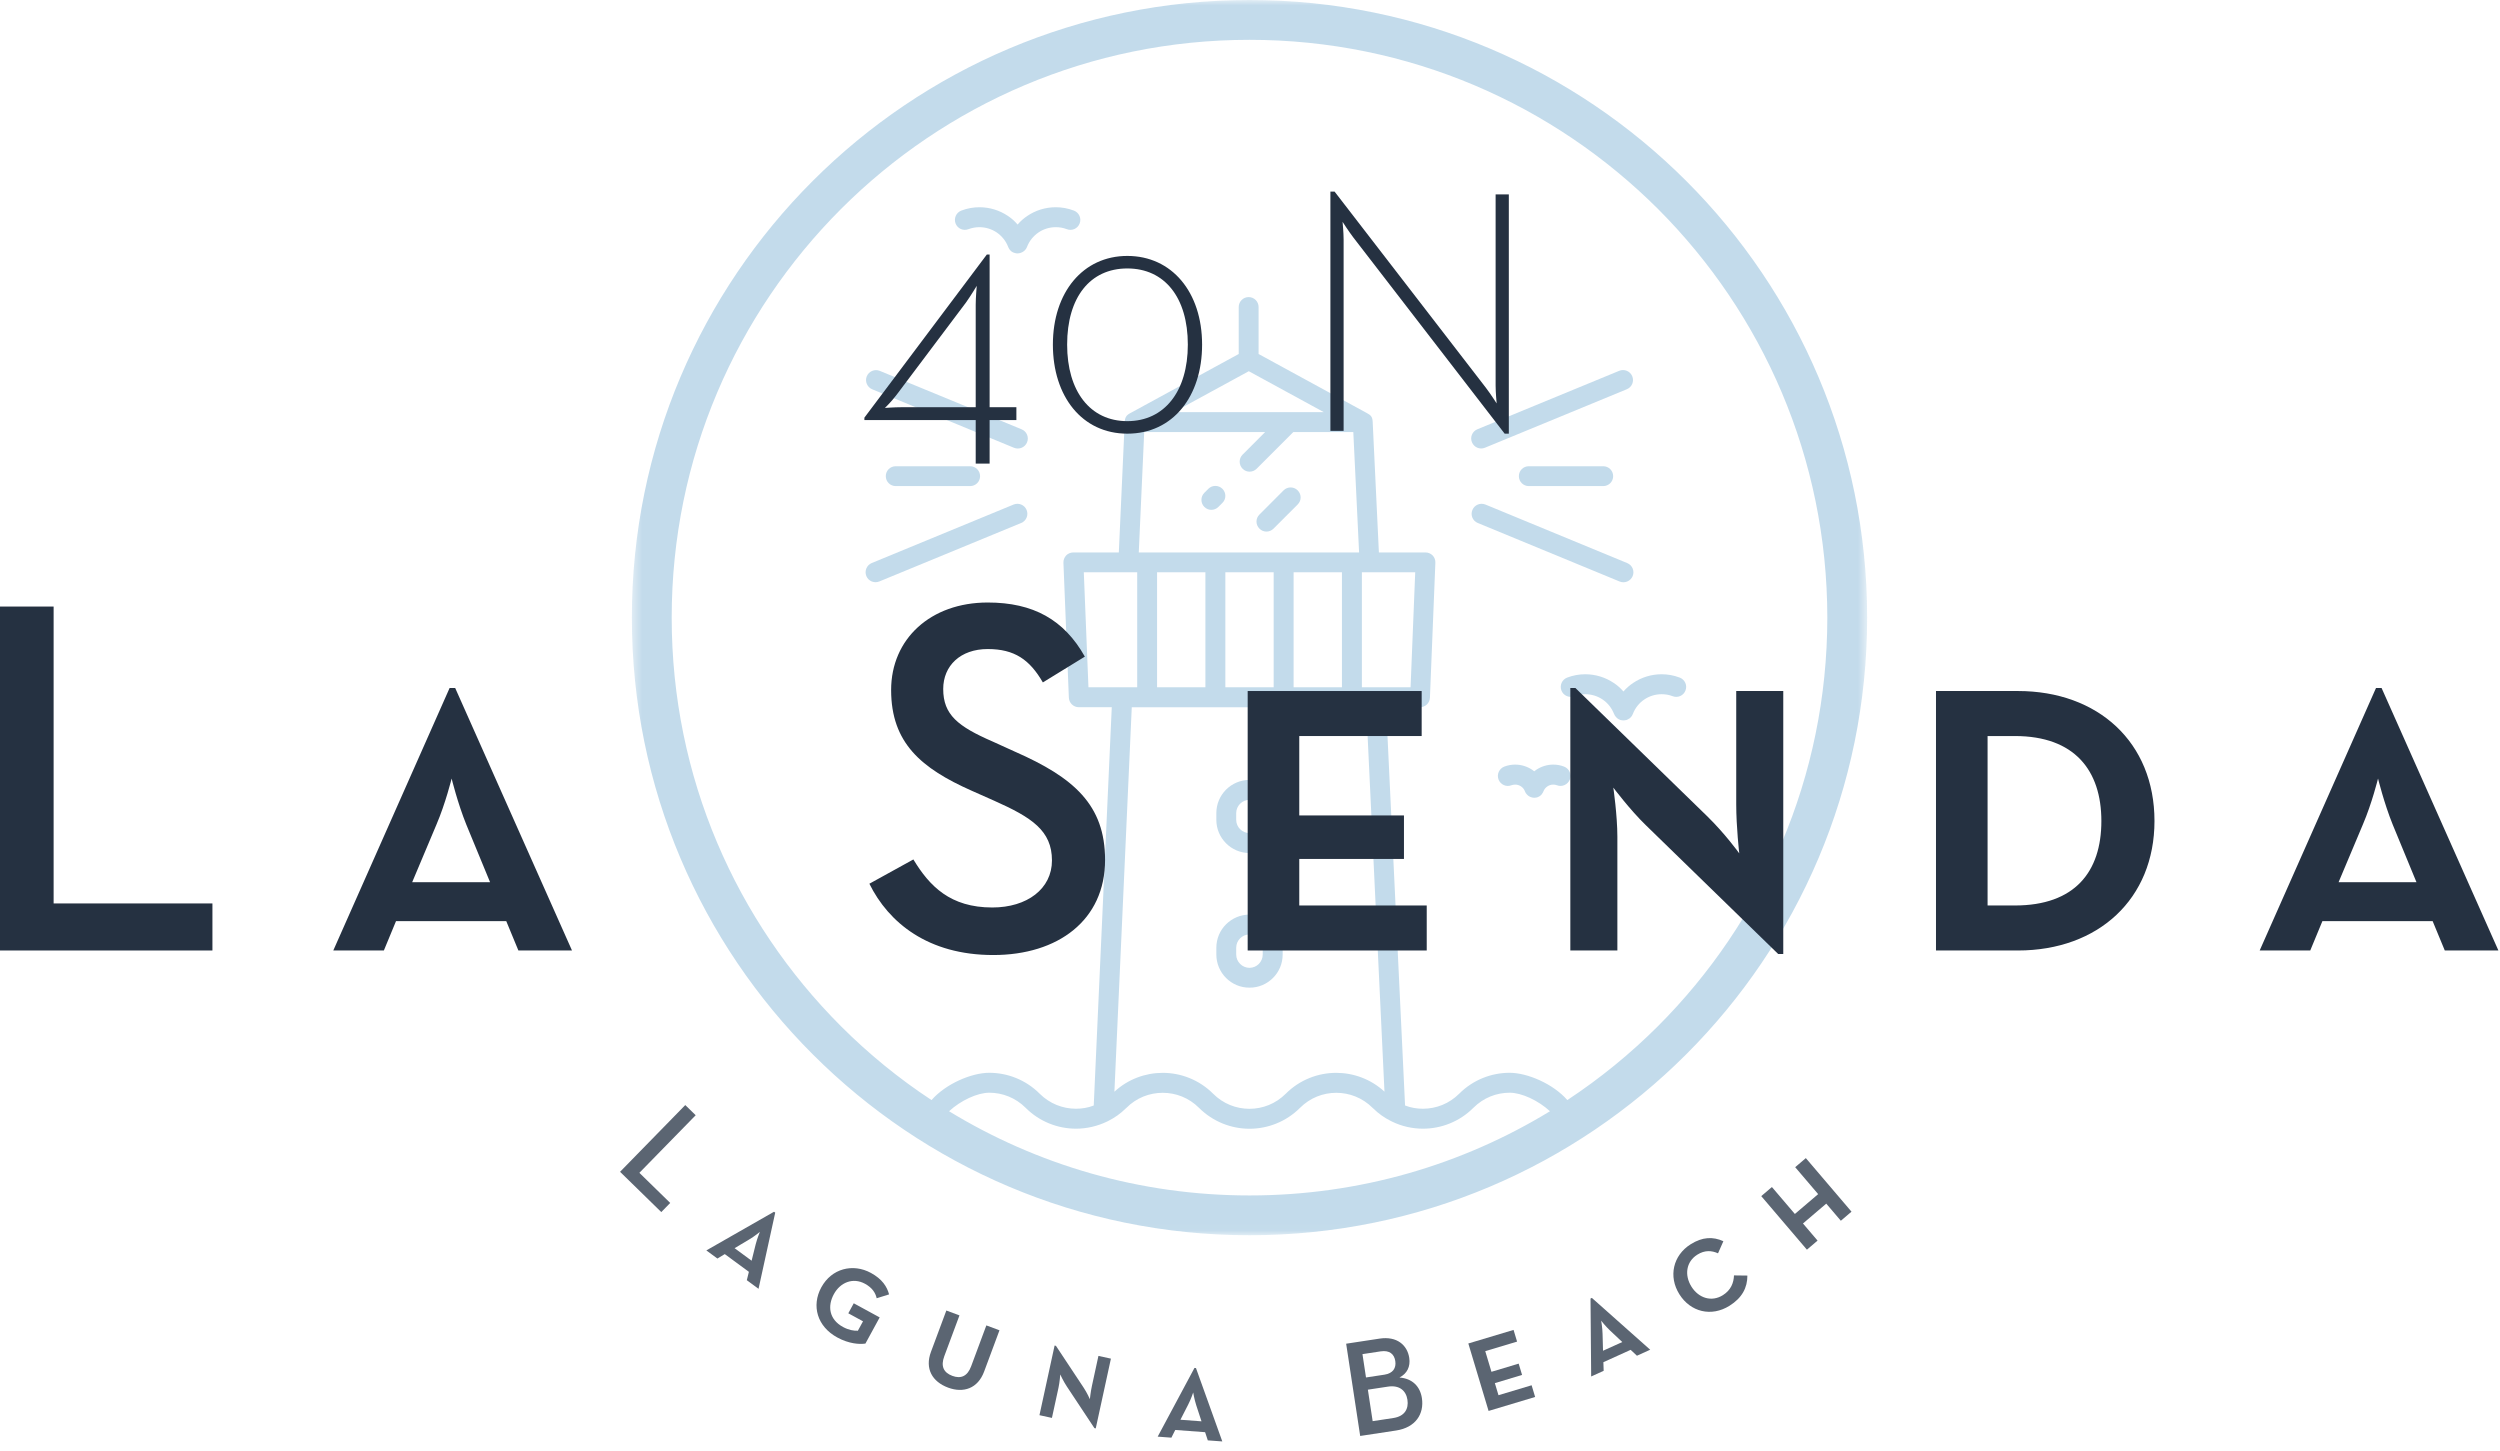 <?xml version="1.0" encoding="UTF-8" standalone="no"?>
<svg width="255px" height="148px" viewBox="0 0 255 148" version="1.1" xmlns="http://www.w3.org/2000/svg" xmlns:xlink="http://www.w3.org/1999/xlink">
    <!-- Generator: Sketch 40.3 (33839) - http://www.bohemiancoding.com/sketch -->
    <title>Page 1</title>
    <desc>Created with Sketch.</desc>
    <defs>
        <polygon id="path-1" points="126.448 0.973 0.451 0.973 0.451 126.969 126.448 126.969 126.448 0.973"></polygon>
    </defs>
    <g id="Page-1" stroke="none" stroke-width="1" fill="none" fill-rule="evenodd">
        <g transform="translate(0, -1)">
            <path d="M166.488,39.376 C166.706,39.893 166.458,40.49 165.934,40.703 L151.467,46.667 C150.95,46.885 150.359,46.637 150.14,46.113 C149.922,45.596 150.17,44.996 150.694,44.785 L165.161,38.822 C165.678,38.609 166.277,38.857 166.488,39.376" id="Fill-1" fill="#C3DBEB"></path>
            <path d="M163.528,48.556 C164.09,48.556 164.542,49.008 164.542,49.57 C164.542,50.13 164.09,50.581 163.528,50.581 L155.938,50.581 C155.376,50.581 154.925,50.13 154.925,49.57 C154.925,49 155.376,48.556 155.938,48.556 L163.528,48.556 Z" id="Fill-3" fill="#C3DBEB"></path>
            <path d="M165.979,58.436 C166.496,58.647 166.744,59.237 166.533,59.761 C166.313,60.28 165.723,60.528 165.206,60.316 L150.732,54.344 C150.213,54.133 149.965,53.542 150.185,53.017 C150.396,52.5 150.986,52.252 151.513,52.463 L165.979,58.436 Z" id="Fill-5" fill="#C3DBEB"></path>
            <path d="M166.102,74.338 C166.072,74.36 166.037,74.381 165.999,74.396 C165.986,74.403 165.964,74.411 165.949,74.418 C165.927,74.426 165.912,74.433 165.891,74.441 C165.839,74.456 165.788,74.469 165.738,74.469 C165.686,74.476 165.643,74.484 165.592,74.484 L165.585,74.484 C165.533,74.484 165.49,74.476 165.439,74.469 C165.387,74.461 165.337,74.456 165.286,74.441 C165.264,74.433 165.249,74.426 165.227,74.418 C165.219,74.411 165.206,74.411 165.199,74.403 C165.191,74.396 165.176,74.396 165.169,74.388 C165.154,74.381 165.139,74.375 165.118,74.368 C165.088,74.353 165.059,74.338 165.031,74.316 C165.016,74.308 165.008,74.303 165.001,74.295 C164.965,74.273 164.935,74.243 164.905,74.215 L164.898,74.207 C164.863,74.177 164.833,74.142 164.805,74.105 C164.782,74.075 164.752,74.047 164.739,74.017 C164.717,73.989 164.695,73.959 164.687,73.922 C164.672,73.909 164.672,73.894 164.667,73.879 C164.659,73.871 164.652,73.864 164.652,73.856 C164.644,73.849 164.644,73.841 164.637,73.836 C164.396,73.209 163.98,72.697 163.463,72.348 C162.946,71.997 162.326,71.809 161.699,71.809 C161.325,71.809 160.946,71.874 160.575,72.012 C160.05,72.216 159.466,71.954 159.263,71.428 C159.067,70.903 159.321,70.321 159.845,70.116 C160.452,69.882 161.086,69.774 161.699,69.774 C162.74,69.774 163.754,70.088 164.607,70.663 C164.973,70.903 165.299,71.195 165.592,71.531 C165.884,71.195 166.212,70.903 166.576,70.663 C167.429,70.088 168.435,69.774 169.486,69.774 C170.098,69.774 170.726,69.882 171.338,70.116 C171.862,70.321 172.126,70.903 171.92,71.428 C171.724,71.954 171.133,72.216 170.608,72.012 C170.237,71.867 169.858,71.809 169.486,71.809 C168.852,71.809 168.239,71.997 167.72,72.348 C167.203,72.697 166.787,73.201 166.546,73.836 C166.539,73.841 166.539,73.849 166.533,73.856 C166.518,73.886 166.511,73.922 166.488,73.952 C166.481,73.967 166.473,73.981 166.466,73.995 C166.453,74.017 166.438,74.047 166.416,74.069 C166.393,74.097 166.373,74.127 166.35,74.149 C166.35,74.155 166.343,74.155 166.343,74.155 C166.313,74.185 166.285,74.215 166.255,74.243 C166.24,74.258 166.233,74.265 166.22,74.273 C166.175,74.295 166.139,74.316 166.102,74.338" id="Fill-7" fill="#C3DBEB"></path>
            <path d="M156.199,82.321 C156.178,82.314 156.149,82.308 156.126,82.3 C156.106,82.293 156.083,82.278 156.061,82.271 C156.031,82.256 155.996,82.241 155.958,82.213 C155.945,82.205 155.93,82.198 155.915,82.19 C155.893,82.175 155.872,82.16 155.857,82.14 C155.828,82.118 155.805,82.095 155.785,82.075 C155.762,82.06 155.74,82.037 155.725,82.015 C155.719,82.007 155.712,82.002 155.704,81.987 C155.689,81.972 155.674,81.95 155.66,81.927 C155.66,81.922 155.652,81.922 155.652,81.922 C155.645,81.922 155.645,81.914 155.645,81.914 C155.632,81.899 155.617,81.877 155.609,81.854 C155.594,81.834 155.587,81.819 155.579,81.796 C155.564,81.774 155.559,81.746 155.544,81.716 C155.464,81.498 155.325,81.337 155.15,81.214 C154.967,81.096 154.764,81.024 154.545,81.031 C154.42,81.031 154.289,81.054 154.164,81.096 C153.647,81.302 153.057,81.039 152.852,80.514 C152.649,79.988 152.912,79.398 153.436,79.194 C153.8,79.054 154.179,78.989 154.545,78.989 C155.172,78.989 155.777,79.179 156.287,79.521 C156.352,79.573 156.425,79.616 156.492,79.674 C156.557,79.624 156.63,79.573 156.696,79.521 C157.205,79.179 157.812,78.989 158.431,78.989 C158.803,78.989 159.182,79.054 159.538,79.194 C160.065,79.398 160.326,79.988 160.123,80.514 C159.919,81.031 159.327,81.302 158.81,81.096 C158.678,81.046 158.555,81.031 158.431,81.031 C158.219,81.024 158.008,81.096 157.832,81.214 C157.659,81.33 157.519,81.498 157.431,81.716 C157.396,81.811 157.345,81.899 157.285,81.972 C157.278,81.987 157.265,82.002 157.257,82.015 C157.25,82.03 157.242,82.037 157.235,82.045 C157.205,82.075 157.177,82.103 157.147,82.132 C157.132,82.147 157.119,82.16 157.097,82.168 C157.074,82.19 157.045,82.213 157.017,82.228 C156.994,82.241 156.964,82.256 156.944,82.263 C156.914,82.286 156.886,82.293 156.856,82.308 C156.791,82.336 156.71,82.351 156.645,82.358 C156.593,82.366 156.542,82.373 156.492,82.373 C156.44,82.373 156.389,82.366 156.339,82.358 C156.302,82.343 156.251,82.336 156.199,82.321" id="Fill-9" fill="#C3DBEB"></path>
            <path d="M130.832,97.671 L130.832,98.364 C130.832,99.296 130.453,100.15 129.841,100.754 C129.229,101.368 128.383,101.748 127.45,101.74 C126.516,101.748 125.663,101.361 125.059,100.754 C124.446,100.141 124.067,99.288 124.067,98.364 L124.067,97.671 C124.067,96.737 124.446,95.885 125.059,95.279 C125.671,94.668 126.524,94.288 127.45,94.288 C128.383,94.288 129.229,94.668 129.841,95.279 C130.453,95.885 130.832,96.737 130.832,97.671 M128.799,98.356 L128.799,97.671 C128.799,97.291 128.646,96.956 128.405,96.707 C128.157,96.469 127.821,96.314 127.45,96.314 C127.071,96.314 126.735,96.469 126.494,96.707 C126.246,96.956 126.093,97.291 126.093,97.671 L126.093,98.364 C126.093,98.742 126.246,99.07 126.494,99.319 C126.735,99.567 127.071,99.713 127.45,99.721 C127.821,99.713 128.157,99.567 128.405,99.319 C128.646,99.064 128.799,98.734 128.799,98.356" id="Fill-11" fill="#C3DBEB"></path>
            <path d="M130.832,83.934 L130.832,84.627 C130.832,85.56 130.453,86.405 129.841,87.018 C129.229,87.63 128.383,88.009 127.45,88.009 C126.516,88.009 125.663,87.63 125.059,87.018 C124.446,86.405 124.067,85.56 124.067,84.627 L124.067,83.934 C124.067,83.001 124.446,82.155 125.059,81.541 C125.671,80.929 126.524,80.55 127.45,80.55 C128.383,80.55 129.229,80.929 129.841,81.541 C130.453,82.155 130.832,83.001 130.832,83.934 M128.799,84.634 L128.799,83.934 C128.799,83.561 128.646,83.227 128.405,82.978 C128.157,82.737 127.821,82.584 127.45,82.584 C127.071,82.584 126.735,82.737 126.494,82.978 C126.246,83.227 126.093,83.561 126.093,83.934 L126.093,84.627 C126.093,84.998 126.246,85.334 126.494,85.58 C126.735,85.821 127.071,85.974 127.45,85.974 C127.821,85.974 128.157,85.821 128.405,85.58 C128.646,85.334 128.799,85.005 128.799,84.634" id="Fill-13" fill="#C3DBEB"></path>
            <path d="M132.364,51.02 C132.766,51.421 132.766,52.062 132.364,52.455 L129.899,54.921 C129.5,55.323 128.857,55.323 128.464,54.921 C128.061,54.52 128.061,53.878 128.464,53.484 L130.928,51.013 C131.328,50.619 131.97,50.619 132.364,51.02" id="Fill-15" fill="#C3DBEB"></path>
            <path d="M124.687,50.859 C125.086,51.26 125.086,51.902 124.687,52.294 L124.278,52.703 C123.877,53.105 123.235,53.105 122.841,52.703 C122.447,52.309 122.447,51.662 122.841,51.268 L123.25,50.859 C123.644,50.465 124.286,50.465 124.687,50.859" id="Fill-17" fill="#C3DBEB"></path>
            <path d="M104.714,53.017 C104.927,53.536 104.686,54.133 104.16,54.344 L89.693,60.308 C89.176,60.521 88.579,60.28 88.366,59.756 C88.155,59.237 88.403,58.639 88.92,58.428 L103.387,52.463 C103.913,52.252 104.503,52.5 104.714,53.017" id="Fill-19" fill="#C3DBEB"></path>
            <path d="M98.954,48.556 C99.516,48.556 99.968,49.008 99.968,49.57 C99.968,50.13 99.516,50.581 98.954,50.581 L91.364,50.581 C90.802,50.581 90.351,50.13 90.351,49.57 C90.351,49 90.802,48.556 91.364,48.556 L98.954,48.556 Z" id="Fill-21" fill="#C3DBEB"></path>
            <path d="M104.212,44.793 C104.729,45.004 104.977,45.603 104.759,46.12 C104.546,46.637 103.956,46.885 103.432,46.675 L88.965,40.709 C88.446,40.49 88.2,39.901 88.411,39.382 C88.629,38.865 89.221,38.616 89.738,38.829 L104.212,44.793 Z" id="Fill-23" fill="#C3DBEB"></path>
            <path d="M104.139,26.782 C104.051,26.812 103.956,26.834 103.868,26.842 C103.788,26.849 103.708,26.849 103.628,26.834 C103.62,26.834 103.607,26.834 103.6,26.827 C103.57,26.819 103.54,26.812 103.512,26.804 C103.497,26.797 103.482,26.789 103.46,26.789 C103.439,26.782 103.409,26.776 103.387,26.769 C103.379,26.761 103.374,26.761 103.366,26.754 C103.344,26.747 103.329,26.739 103.314,26.732 C103.286,26.717 103.264,26.709 103.241,26.696 C103.221,26.681 103.191,26.659 103.168,26.644 C103.153,26.629 103.14,26.623 103.125,26.608 C103.11,26.601 103.103,26.586 103.096,26.579 L103.008,26.491 C102.993,26.47 102.972,26.44 102.957,26.411 C102.95,26.403 102.942,26.403 102.942,26.396 C102.92,26.368 102.9,26.33 102.885,26.295 C102.87,26.28 102.87,26.265 102.862,26.25 C102.847,26.237 102.847,26.222 102.84,26.2 C102.601,25.572 102.185,25.07 101.668,24.712 C101.149,24.363 100.529,24.172 99.902,24.172 C99.53,24.172 99.151,24.238 98.78,24.376 C98.254,24.581 97.671,24.318 97.468,23.794 C97.27,23.276 97.526,22.685 98.05,22.481 C98.655,22.248 99.29,22.138 99.902,22.138 C100.945,22.138 101.959,22.451 102.812,23.028 C103.176,23.269 103.512,23.568 103.796,23.904 C104.079,23.568 104.415,23.276 104.779,23.028 C105.632,22.451 106.64,22.138 107.689,22.138 C108.302,22.138 108.929,22.248 109.541,22.481 C110.067,22.685 110.329,23.269 110.125,23.794 C109.927,24.318 109.338,24.581 108.813,24.376 C108.44,24.23 108.061,24.172 107.689,24.172 C107.055,24.172 106.435,24.363 105.925,24.712 C105.406,25.07 104.992,25.565 104.751,26.2 C104.744,26.215 104.736,26.229 104.729,26.243 C104.693,26.33 104.641,26.411 104.576,26.483 C104.553,26.513 104.525,26.543 104.488,26.571 L104.481,26.579 C104.438,26.623 104.387,26.659 104.335,26.689 C104.328,26.696 104.32,26.696 104.32,26.696 C104.277,26.724 104.232,26.747 104.182,26.761 C104.16,26.776 104.146,26.782 104.139,26.782" id="Fill-25" fill="#C3DBEB"></path>
            <g id="Group-29" transform="translate(64, 0.027)">
                <mask id="mask-2" fill="white">
                    <use xlink:href="#path-1"></use>
                </mask>
                <g id="Clip-28"></g>
                <path d="M74,57.322 L74.627,57.322 L74.037,45.041 L67.92,45.041 L64.18,48.782 C63.778,49.184 63.136,49.184 62.742,48.782 C62.349,48.389 62.349,47.742 62.742,47.347 L65.046,45.041 L52.709,45.041 L52.155,57.322 L74,57.322 Z M49.669,112.329 C51.054,111.046 52.833,110.403 54.598,110.403 C56.457,110.403 58.324,111.118 59.739,112.534 C60.766,113.561 62.1,114.072 63.442,114.072 C64.784,114.072 66.119,113.561 67.146,112.534 C68.561,111.118 70.427,110.403 72.294,110.403 C74.06,110.403 75.831,111.046 77.216,112.32 L75.357,73.115 L51.44,73.115 L49.669,112.329 Z M107.993,19.428 C119.391,30.817 126.448,46.581 126.448,63.971 C126.448,81.361 119.391,97.126 107.993,108.514 C96.597,119.912 80.839,126.969 63.45,126.969 C46.06,126.969 30.295,119.912 18.899,108.514 C7.502,97.126 0.444,81.361 0.451,63.971 C0.444,46.581 7.502,30.817 18.899,19.428 C30.295,8.03 46.06,0.973 63.45,0.973 C80.839,0.973 96.597,8.03 107.993,19.428 L107.993,19.428 Z M122.387,63.971 C122.379,47.688 115.788,32.977 105.128,22.3 C94.445,11.633 79.725,5.035 63.45,5.035 C47.167,5.035 32.447,11.626 21.779,22.294 C11.112,32.977 4.513,47.688 4.513,63.971 C4.513,80.254 11.104,94.966 21.772,105.641 C24.587,108.457 27.678,110.987 31.017,113.181 C32.468,111.519 35.1,110.397 36.901,110.397 C38.76,110.397 40.627,111.112 42.042,112.526 C43.07,113.552 44.405,114.064 45.747,114.064 C46.367,114.064 46.979,113.962 47.561,113.736 L49.4,73.109 L46.038,73.109 C45.491,73.109 45.047,72.677 45.024,72.138 L44.47,58.38 C44.455,58.1 44.565,57.833 44.746,57.629 C44.937,57.431 45.207,57.322 45.484,57.322 L50.12,57.322 L50.719,44.05 C50.74,43.548 50.887,43.328 51.266,43.124 L62.349,37.081 L62.349,32.289 C62.349,31.73 62.8,31.276 63.362,31.276 C63.924,31.276 64.376,31.73 64.376,32.289 L64.376,37.081 L75.43,43.111 C75.809,43.316 75.984,43.468 76.012,43.978 L76.647,57.322 L81.401,57.322 C81.672,57.322 81.941,57.438 82.131,57.629 C82.32,57.825 82.422,58.1 82.407,58.38 L81.853,72.138 C81.832,72.684 81.386,73.109 80.839,73.109 L77.384,73.109 L79.316,113.736 L79.324,113.736 C79.906,113.962 80.52,114.064 81.14,114.064 C82.488,114.064 83.815,113.552 84.843,112.526 C86.258,111.112 88.125,110.397 89.984,110.397 C91.785,110.397 94.425,111.519 95.867,113.181 C99.199,110.981 102.292,108.457 105.113,105.641 C115.788,94.966 122.379,80.254 122.387,63.971 L122.387,63.971 Z M94.096,114.32 C92.907,113.219 91.201,112.43 89.991,112.43 C88.642,112.43 87.315,112.941 86.286,113.969 C84.873,115.383 83.006,116.099 81.145,116.099 C80.059,116.099 78.973,115.858 77.974,115.368 C77.931,115.347 77.886,115.326 77.843,115.303 C77.209,114.983 76.611,114.567 76.079,114.041 C76.057,114.019 76.027,113.999 76.007,113.977 C74.978,112.948 73.643,112.439 72.301,112.439 C70.954,112.439 69.626,112.948 68.598,113.977 C67.183,115.391 65.309,116.106 63.45,116.106 C61.591,116.106 59.724,115.391 58.302,113.977 C57.273,112.948 55.946,112.439 54.598,112.439 C53.249,112.439 51.914,112.948 50.893,113.977 C50.873,113.999 50.843,114.026 50.82,114.041 C50.288,114.567 49.691,114.983 49.056,115.303 C49.013,115.326 48.969,115.353 48.926,115.368 C47.927,115.85 46.841,116.099 45.754,116.099 C43.893,116.099 42.027,115.383 40.614,113.969 C39.585,112.941 38.25,112.43 36.908,112.43 C35.699,112.43 33.993,113.219 32.804,114.32 C41.735,119.766 52.22,122.909 63.45,122.909 C74.679,122.909 85.172,119.766 94.096,114.32 L94.096,114.32 Z M79.878,71.073 L80.352,59.347 L75.736,59.347 L75.686,59.347 L74.913,59.347 L74.913,71.073 L79.878,71.073 Z M67.948,71.073 L72.878,71.073 L72.878,59.347 L67.948,59.347 L67.948,71.073 Z M55.72,43.01 L71.026,43.01 L63.377,38.837 L55.72,43.01 Z M60.986,71.073 L65.914,71.073 L65.914,59.347 L60.986,59.347 L60.986,71.073 Z M54.021,71.073 L58.951,71.073 L58.951,59.347 L54.021,59.347 L54.021,71.073 Z M51.994,71.073 L51.994,59.347 L51.098,59.347 L51.054,59.347 L46.548,59.347 L47.022,71.073 L51.994,71.073 Z" id="Fill-27" fill="#C3DBEB" mask="url(#mask-2)"></path>
            </g>
            <polygon id="Fill-30" fill="#5B6572" points="69.897 113.717 70.96 114.753 65.216 120.629 68.361 123.7 67.451 124.632 63.246 120.524"></polygon>
            <path d="M77.08,127.918 C77.237,127.303 77.509,126.65 77.509,126.65 C77.509,126.65 76.967,127.104 76.415,127.428 L74.928,128.314 L76.664,129.593 L77.08,127.918 Z M73.175,129.372 L72.048,128.542 L78.949,124.599 L79.073,124.689 L77.37,132.46 L76.175,131.58 L76.386,130.727 L73.928,128.918 L73.175,129.372 Z" id="Fill-32" fill="#5B6572"></path>
            <path d="M83.774,132.309 C84.826,130.378 87.001,129.84 88.834,130.838 C89.989,131.468 90.476,132.244 90.686,133.028 L89.42,133.422 C89.306,132.898 88.993,132.361 88.23,131.945 C87.001,131.275 85.71,131.8 85.053,133.005 C84.397,134.21 84.549,135.57 85.989,136.354 C86.567,136.668 87.109,136.756 87.504,136.733 L88.027,135.773 L86.527,134.956 L87.083,133.935 L89.727,135.376 L88.273,138.044 C87.681,138.136 86.599,138.074 85.406,137.423 C83.352,136.305 82.75,134.191 83.774,132.309" id="Fill-34" fill="#5B6572"></path>
            <path d="M94.96,138.884 L96.527,134.672 L97.866,135.17 L96.314,139.343 C95.938,140.354 96.247,141.007 97.14,141.339 C98.019,141.665 98.68,141.374 99.056,140.363 L100.608,136.191 L101.947,136.689 L100.38,140.902 C99.735,142.633 98.27,143.118 96.708,142.538 C95.094,141.937 94.315,140.616 94.96,138.884" id="Fill-36" fill="#5B6572"></path>
            <path d="M108.802,142.398 C108.467,141.896 108.146,141.195 108.146,141.195 C108.146,141.195 108.092,141.972 107.967,142.546 L107.297,145.627 L106.025,145.349 L107.569,138.246 L107.706,138.275 L110.512,142.511 C110.901,143.098 111.167,143.715 111.167,143.715 C111.167,143.715 111.24,142.986 111.374,142.37 L112.04,139.304 L113.314,139.581 L111.766,146.698 L111.629,146.668 L108.802,142.398 Z" id="Fill-38" fill="#5B6572"></path>
            <path d="M122.016,144.334 C121.822,143.73 121.705,143.033 121.705,143.033 C121.705,143.033 121.487,143.705 121.192,144.273 L120.404,145.814 L122.553,145.975 L122.016,144.334 Z M119.482,147.642 L118.085,147.537 L121.835,140.53 L121.989,140.541 L124.675,148.027 L123.196,147.918 L122.92,147.083 L119.876,146.856 L119.482,147.642 Z" id="Fill-40" fill="#5B6572"></path>
            <path d="M142.128,145.636 C143.263,145.464 143.701,144.717 143.559,143.777 C143.415,142.835 142.732,142.259 141.57,142.436 L139.523,142.747 L140.011,145.958 L142.128,145.636 Z M141.215,141.216 C142.087,141.083 142.428,140.535 142.32,139.829 C142.213,139.124 141.738,138.7 140.825,138.839 L138.971,139.121 L139.332,141.502 L141.215,141.216 Z M137.308,138.058 L140.726,137.537 C142.483,137.271 143.545,138.199 143.743,139.499 C143.88,140.4 143.521,141.106 142.746,141.507 C144.05,141.606 144.851,142.404 145.034,143.609 C145.28,145.228 144.386,146.61 142.407,146.911 L138.739,147.468 L137.308,138.058 Z" id="Fill-42" fill="#5B6572"></path>
            <polygon id="Fill-44" fill="#5B6572" points="149.769 138.035 154.383 136.65 154.742 137.844 151.496 138.818 152.128 140.924 154.905 140.09 155.251 141.244 152.475 142.078 152.845 143.311 156.225 142.297 156.583 143.49 151.835 144.916"></polygon>
            <path d="M164.214,136.704 C163.754,136.267 163.318,135.711 163.318,135.711 C163.318,135.711 163.447,136.406 163.461,137.045 L163.508,138.777 L165.473,137.887 L164.214,136.704 Z M163.574,140.823 L162.299,141.401 L162.232,133.451 L162.371,133.387 L168.319,138.672 L166.968,139.285 L166.326,138.683 L163.545,139.944 L163.574,140.823 Z" id="Fill-46" fill="#5B6572"></path>
            <path d="M171.298,133.017 C170.159,131.203 170.641,129.048 172.455,127.91 C173.641,127.165 174.718,127.117 175.784,127.604 L175.238,128.839 C174.594,128.55 173.896,128.493 173.125,128.976 C171.987,129.691 171.787,131.057 172.531,132.243 C173.269,133.416 174.586,133.829 175.735,133.107 C176.566,132.585 176.839,131.835 176.867,131.091 L178.234,131.109 C178.235,132.347 177.694,133.382 176.413,134.186 C174.552,135.355 172.43,134.82 171.298,133.017" id="Fill-48" fill="#5B6572"></path>
            <polygon id="Fill-50" fill="#5B6572" points="179.648 123.004 180.734 122.077 183.077 124.825 185.452 122.801 183.109 120.053 184.195 119.127 188.853 124.59 187.766 125.517 186.278 123.77 183.903 125.795 185.391 127.541 184.305 128.467"></polygon>
            <path d="M99.522,32.072 C99.522,31.363 99.627,30.156 99.627,30.156 C99.627,30.156 98.99,31.22 98.528,31.859 L91.433,41.296 C90.9,42.006 90.261,42.609 90.261,42.609 C90.261,42.609 91.219,42.537 91.894,42.537 L99.522,42.537 L99.522,32.072 Z M103.671,42.537 L103.671,43.85 L100.941,43.85 L100.941,48.285 L99.522,48.285 L99.522,43.85 L88.168,43.85 L88.168,43.601 L100.656,26.963 L100.941,26.963 L100.941,42.537 L103.671,42.537 Z" id="Fill-52" fill="#253141"></path>
            <path d="M121.159,36.152 C121.159,31.327 118.782,28.382 114.986,28.382 C111.19,28.382 108.848,31.327 108.848,36.152 C108.848,40.906 111.19,43.957 114.986,43.957 C118.782,43.957 121.159,40.906 121.159,36.152 M107.394,36.152 C107.394,30.795 110.48,27.105 114.986,27.105 C119.527,27.105 122.614,30.795 122.614,36.152 C122.614,41.437 119.634,45.234 114.986,45.234 C110.374,45.234 107.394,41.437 107.394,36.152" id="Fill-54" fill="#253141"></path>
            <path d="M138.042,25.224 C137.581,24.621 136.942,23.628 136.942,23.628 C136.942,23.628 137.049,24.728 137.049,25.437 L137.049,44.95 L135.701,44.95 L135.701,20.542 L136.127,20.542 L151.559,40.55 C152.021,41.154 152.659,42.147 152.659,42.147 C152.659,42.147 152.553,41.047 152.553,40.337 L152.553,20.826 L153.9,20.826 L153.9,45.234 L153.475,45.234 L138.042,25.224 Z" id="Fill-56" fill="#253141"></path>
            <polygon id="Fill-58" fill="#253141" points="0 62.868 5.469 62.868 5.469 93.151 21.668 93.151 21.668 97.95 0 97.95"></polygon>
            <path d="M47.562,85.104 C46.685,82.937 46.066,80.41 46.066,80.41 C46.066,80.41 45.447,82.937 44.519,85.104 L42.042,90.985 L49.987,90.985 L47.562,85.104 Z M39.154,97.95 L33.995,97.95 L45.861,71.174 L46.428,71.174 L58.344,97.95 L52.876,97.95 L51.639,94.958 L40.392,94.958 L39.154,97.95 Z" id="Fill-60" fill="#253141"></path>
            <path d="M88.676,91.14 L93.164,88.663 C94.816,91.398 96.931,93.564 101.213,93.564 C104.773,93.564 107.3,91.656 107.3,88.767 C107.3,85.722 105.237,84.381 101.419,82.679 L99.098,81.648 C93.99,79.377 90.895,76.798 90.895,71.38 C90.895,66.17 94.919,62.456 100.748,62.456 C105.392,62.456 108.538,64.21 110.654,67.976 L106.371,70.607 C105.03,68.286 103.483,67.203 100.748,67.203 C97.962,67.203 96.208,68.905 96.208,71.278 C96.208,73.909 97.704,75.095 101.264,76.643 L103.534,77.675 C109.519,80.306 112.717,83.091 112.717,88.715 C112.717,94.855 107.919,98.413 101.316,98.413 C94.66,98.413 90.637,95.113 88.676,91.14" id="Fill-62" fill="#253141"></path>
            <polygon id="Fill-64" fill="#253141" points="127.263 71.484 145.01 71.484 145.01 76.076 132.525 76.076 132.525 84.175 143.204 84.175 143.204 88.612 132.525 88.612 132.525 93.359 145.526 93.359 145.526 97.95 127.263 97.95"></polygon>
            <path d="M167.861,85.156 C166.261,83.608 164.559,81.338 164.559,81.338 C164.559,81.338 164.972,84.176 164.972,86.342 L164.972,97.95 L160.174,97.95 L160.174,71.175 L160.69,71.175 L174.103,84.226 C175.961,86.033 177.405,88.045 177.405,88.045 C177.405,88.045 177.095,85.362 177.095,83.041 L177.095,71.484 L181.893,71.484 L181.893,98.311 L181.378,98.311 L167.861,85.156 Z" id="Fill-66" fill="#253141"></path>
            <path d="M205.519,93.359 C211.607,93.359 214.34,89.953 214.34,84.743 C214.34,79.584 211.607,76.076 205.519,76.076 L202.733,76.076 L202.733,93.359 L205.519,93.359 Z M197.471,71.484 L205.829,71.484 C213.981,71.484 219.757,76.695 219.757,84.743 C219.757,92.687 214.031,97.95 205.829,97.95 L197.471,97.95 L197.471,71.484 Z" id="Fill-68" fill="#253141"></path>
            <path d="M244.055,85.104 C243.178,82.937 242.559,80.41 242.559,80.41 C242.559,80.41 241.94,82.937 241.011,85.104 L238.535,90.985 L246.48,90.985 L244.055,85.104 Z M235.646,97.95 L230.487,97.95 L242.353,71.174 L242.92,71.174 L254.837,97.95 L249.368,97.95 L248.131,94.958 L236.884,94.958 L235.646,97.95 Z" id="Fill-70" fill="#253141"></path>
        </g>
    </g>
</svg>